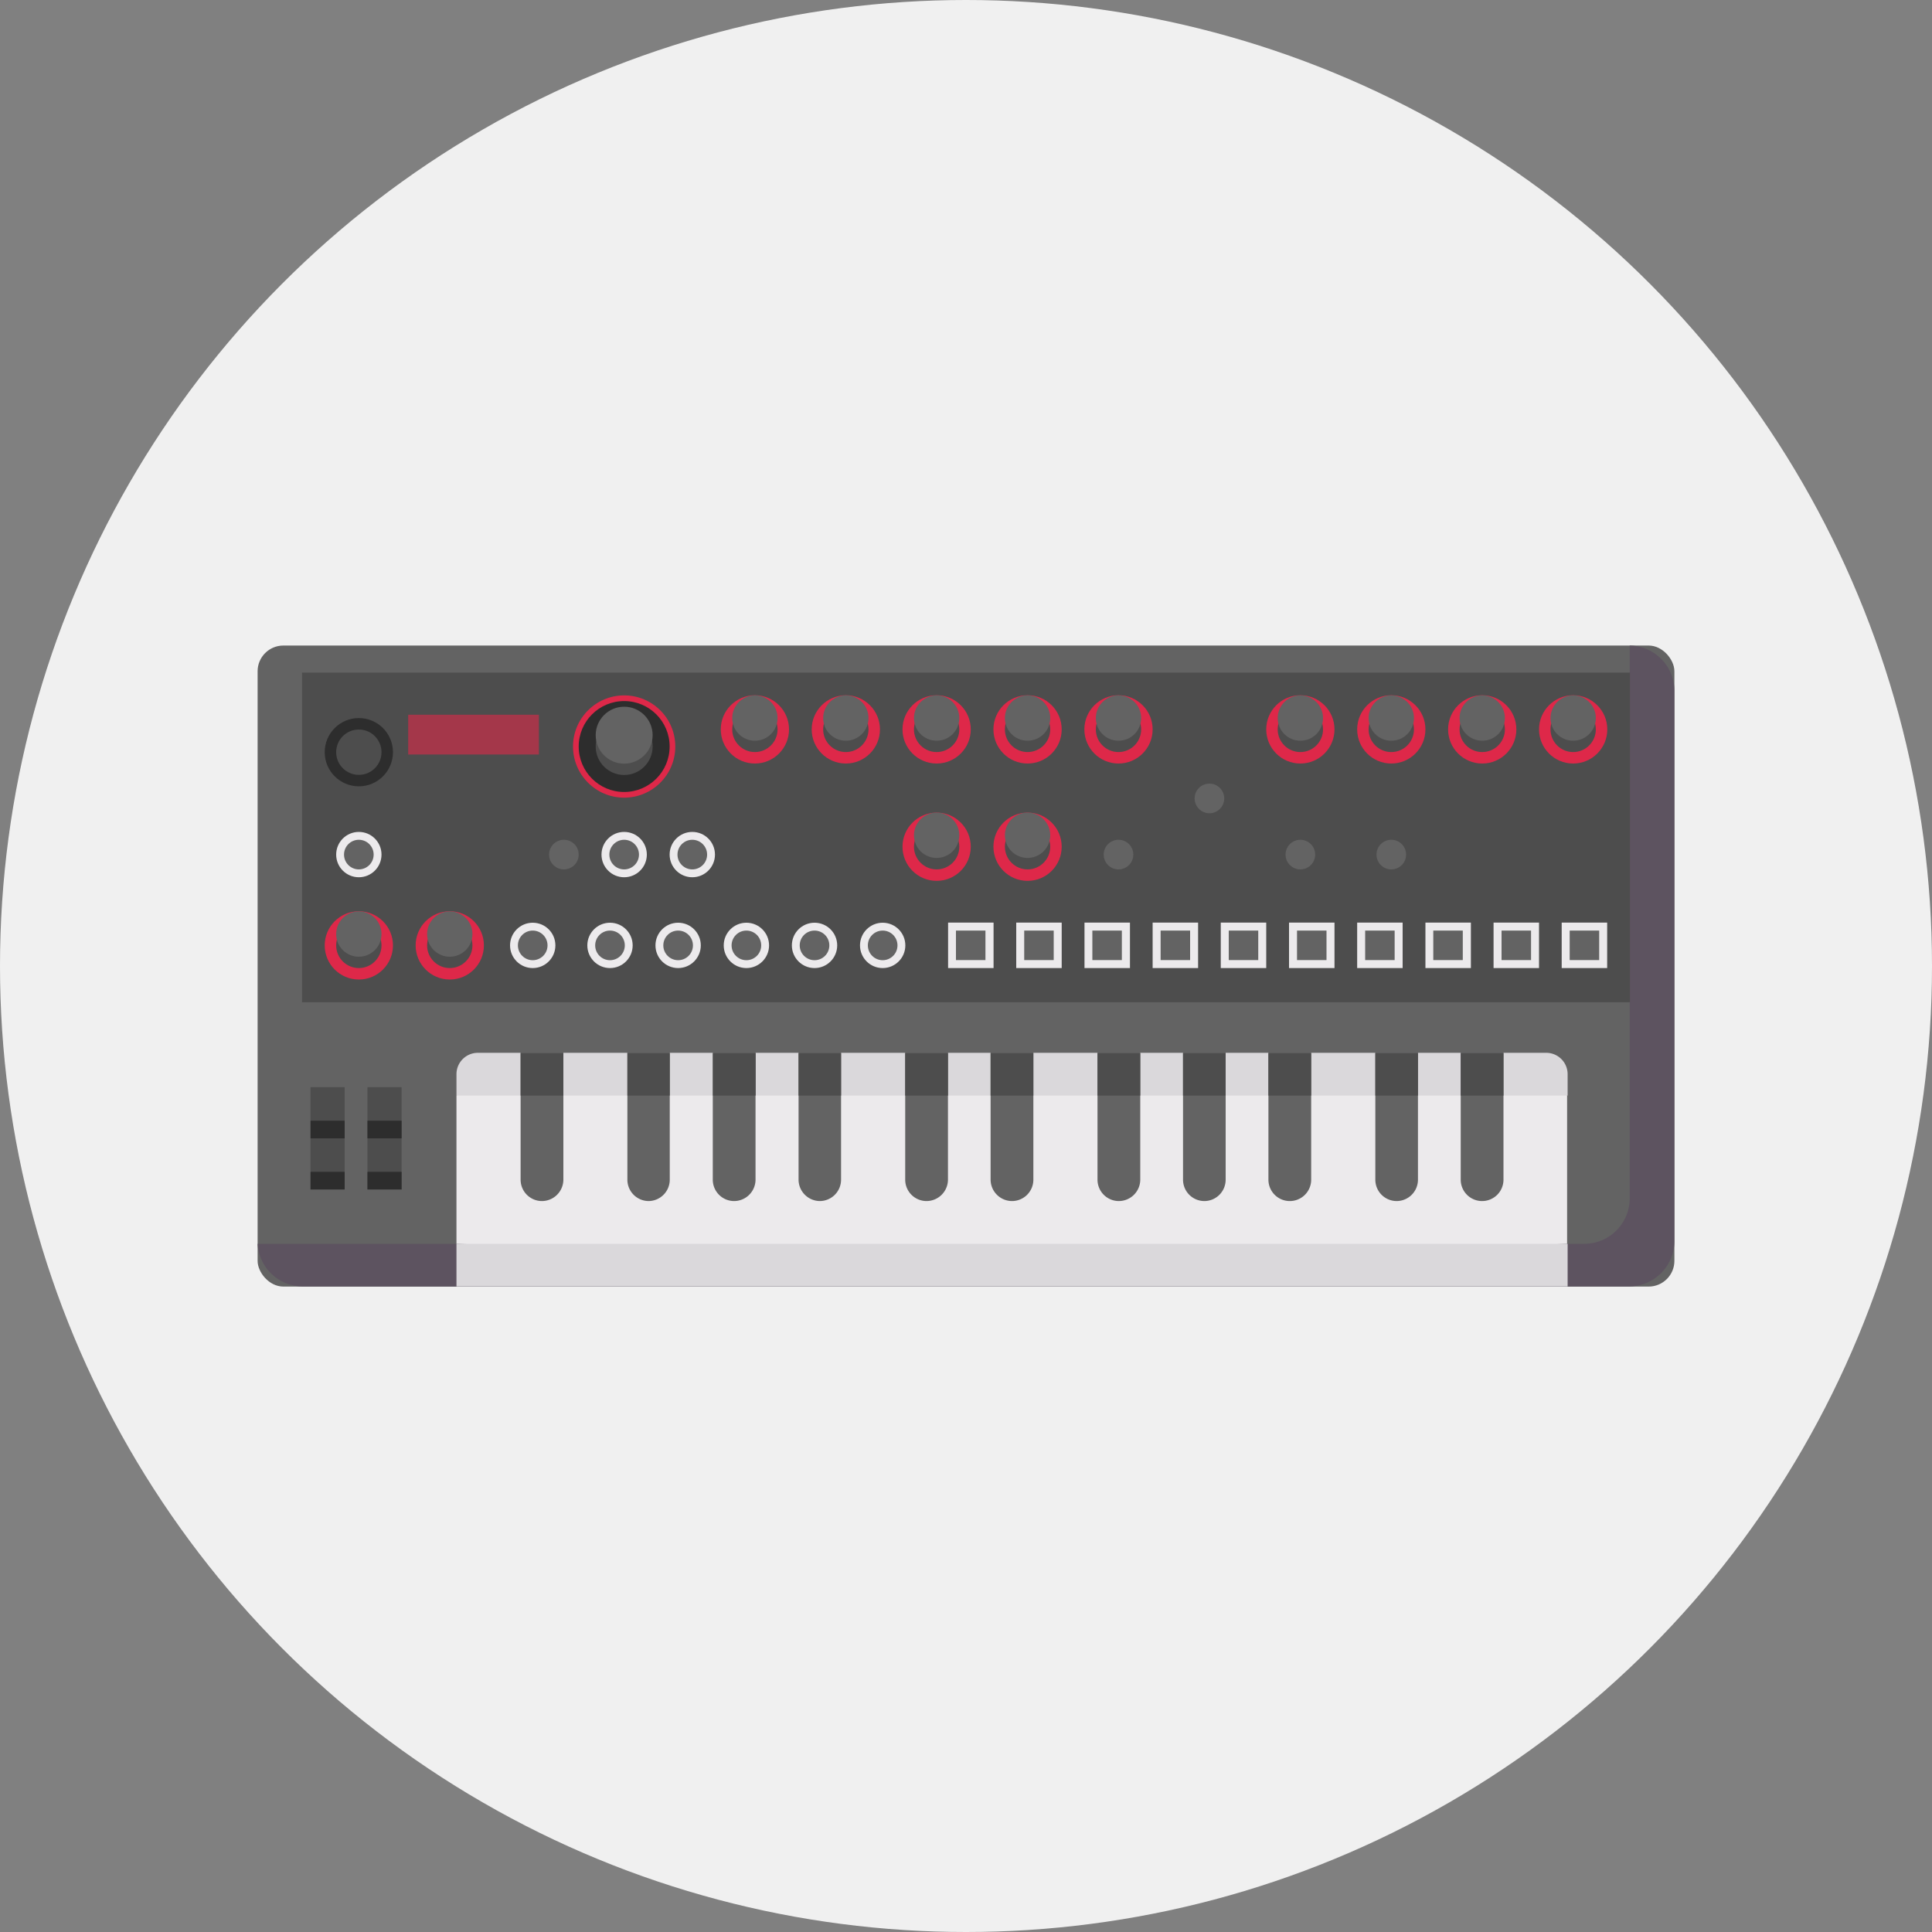 <svg xmlns="http://www.w3.org/2000/svg" viewBox="0 0 150 150"><rect x="0" y="0" width="150" height="150" fill="#808080" stroke="none"/><defs><style>.cls-1{fill:#f0f0f0;}.cls-2{fill:#636363;}.cls-3{fill:#5d5360;}.cls-4{fill:#4d4d4d;}.cls-5{fill:#eceaec;}.cls-6{fill:#dad8db;}.cls-7{fill:#2d2d2d;}.cls-8,.cls-9{fill:#de2849;}.cls-9{opacity:0.6;}</style></defs><title>item_ms_synthesizer</title><g id="レイヤー_2" data-name="レイヤー 2"><g id="描画レイヤー"><circle class="cls-1" cx="75" cy="75" r="75"/><rect class="cls-2" x="20" y="50.12" width="110" height="49.77" rx="2"/><path class="cls-3" d="M126.53,50.12c0,.07,0,.14,0,.22V93.05A3.53,3.53,0,0,1,123,96.57H20a3.52,3.52,0,0,0,3.51,3.31H126.47A3.53,3.53,0,0,0,130,96.35V53.64A3.52,3.52,0,0,0,126.53,50.12Z"/><rect class="cls-4" x="23.45" y="52.22" width="103.1" height="25.59"/><path class="cls-5" d="M120.05,83H37.1l-1.66,2.07V96.57L78.67,98.2l43-1.63V85.06Z"/><path class="cls-6" d="M120.05,81.74H37.1a1.66,1.66,0,0,0-1.66,1.66v1.66h86.27V83.4A1.66,1.66,0,0,0,120.05,81.74Z"/><path class="cls-6" d="M35.44,96.57h86.27v3.31H35.44Z"/><path class="cls-2" d="M42.08,93.25a1.66,1.66,0,0,1-1.66-1.66V81.74h3.32v9.85A1.67,1.67,0,0,1,42.08,93.25Z"/><path class="cls-4" d="M40.42,81.74h3.32v3.32H40.42Z"/><path class="cls-2" d="M50.37,93.25a1.66,1.66,0,0,1-1.66-1.66V81.74H52v9.85A1.66,1.66,0,0,1,50.37,93.25Z"/><path class="cls-4" d="M48.71,81.74H52v3.32H48.71Z"/><path class="cls-2" d="M57,93.25a1.66,1.66,0,0,1-1.66-1.66V81.74h3.32v9.85A1.67,1.67,0,0,1,57,93.25Z"/><path class="cls-4" d="M55.35,81.74h3.32v3.32H55.35Z"/><path class="cls-2" d="M63.64,93.25A1.67,1.67,0,0,1,62,91.59V81.74H65.3v9.85A1.66,1.66,0,0,1,63.64,93.25Z"/><path class="cls-4" d="M62,81.74H65.3v3.32H62Z"/><path class="cls-2" d="M71.94,93.25a1.66,1.66,0,0,1-1.66-1.66V81.74H73.6v9.85A1.67,1.67,0,0,1,71.94,93.25Z"/><path class="cls-4" d="M70.28,81.74H73.6v3.32H70.28Z"/><path class="cls-2" d="M78.57,93.25a1.67,1.67,0,0,1-1.66-1.66V81.74h3.32v9.85A1.66,1.66,0,0,1,78.57,93.25Z"/><path class="cls-4" d="M76.91,81.74h3.32v3.32H76.91Z"/><path class="cls-2" d="M86.87,93.25a1.66,1.66,0,0,1-1.66-1.66V81.74h3.32v9.85A1.67,1.67,0,0,1,86.87,93.25Z"/><path class="cls-4" d="M85.21,81.74h3.32v3.32H85.21Z"/><path class="cls-2" d="M93.5,93.25a1.66,1.66,0,0,1-1.65-1.66V81.74h3.31v9.85A1.66,1.66,0,0,1,93.5,93.25Z"/><path class="cls-4" d="M91.85,81.74h3.31v3.32H91.85Z"/><path class="cls-2" d="M100.14,93.25a1.66,1.66,0,0,1-1.66-1.66V81.74h3.32v9.85A1.66,1.66,0,0,1,100.14,93.25Z"/><path class="cls-4" d="M98.48,81.74h3.32v3.32H98.48Z"/><path class="cls-2" d="M108.43,93.25a1.66,1.66,0,0,1-1.65-1.66V81.74h3.31v9.85A1.66,1.66,0,0,1,108.43,93.25Z"/><path class="cls-4" d="M106.78,81.74h3.31v3.32h-3.31Z"/><path class="cls-2" d="M115.07,93.25a1.66,1.66,0,0,1-1.66-1.66V81.74h3.32v9.85A1.66,1.66,0,0,1,115.07,93.25Z"/><path class="cls-4" d="M113.41,81.74h3.32v3.32h-3.32Z"/><rect class="cls-4" x="24.11" y="84.41" width="2.65" height="7.94"/><rect class="cls-4" x="28.53" y="84.41" width="2.65" height="7.94"/><rect class="cls-7" x="28.53" y="87.01" width="2.65" height="1.37"/><rect class="cls-7" x="28.53" y="90.98" width="2.65" height="1.37"/><rect class="cls-7" x="24.11" y="87.01" width="2.65" height="1.37"/><rect class="cls-7" x="24.11" y="90.98" width="2.65" height="1.37"/><circle class="cls-5" cx="41.36" cy="73.4" r="1.76"/><circle class="cls-2" cx="41.36" cy="73.4" r="1.15"/><circle class="cls-5" cx="27.86" cy="66.35" r="1.76"/><circle class="cls-2" cx="27.86" cy="66.35" r="1.15"/><circle class="cls-5" cx="47.36" cy="73.4" r="1.76"/><circle class="cls-2" cx="47.36" cy="73.4" r="1.15"/><circle class="cls-5" cx="52.65" cy="73.4" r="1.76"/><circle class="cls-2" cx="52.65" cy="73.4" r="1.15"/><circle class="cls-5" cx="48.46" cy="66.35" r="1.76"/><circle class="cls-2" cx="48.46" cy="66.35" r="1.15"/><circle class="cls-5" cx="53.75" cy="66.35" r="1.76"/><circle class="cls-2" cx="53.75" cy="66.35" r="1.15"/><circle class="cls-5" cx="57.95" cy="73.4" r="1.76"/><circle class="cls-2" cx="57.95" cy="73.4" r="1.15"/><circle class="cls-5" cx="63.24" cy="73.4" r="1.76"/><circle class="cls-2" cx="63.24" cy="73.4" r="1.15"/><circle class="cls-5" cx="68.53" cy="73.4" r="1.76"/><circle class="cls-2" cx="68.53" cy="73.4" r="1.15"/><circle class="cls-8" cx="27.86" cy="73.4" r="2.65"/><circle class="cls-4" cx="27.86" cy="73.4" r="1.76"/><circle class="cls-2" cx="27.86" cy="72.52" r="1.76"/><circle class="cls-8" cx="34.92" cy="73.4" r="2.65"/><circle class="cls-4" cx="34.92" cy="73.4" r="1.76"/><circle class="cls-2" cx="34.92" cy="72.52" r="1.76"/><circle class="cls-8" cx="122.14" cy="56.63" r="2.65"/><circle class="cls-4" cx="122.14" cy="56.63" r="1.76"/><circle class="cls-2" cx="122.14" cy="55.75" r="1.76"/><circle class="cls-8" cx="115.08" cy="56.63" r="2.65"/><circle class="cls-4" cx="115.08" cy="56.63" r="1.76"/><circle class="cls-2" cx="115.08" cy="55.75" r="1.76"/><circle class="cls-8" cx="108.02" cy="56.63" r="2.65"/><circle class="cls-4" cx="108.02" cy="56.63" r="1.76"/><circle class="cls-2" cx="108.02" cy="55.75" r="1.76"/><circle class="cls-8" cx="100.96" cy="56.63" r="2.65"/><circle class="cls-4" cx="100.96" cy="56.63" r="1.76"/><circle class="cls-2" cx="100.96" cy="55.75" r="1.76"/><circle class="cls-8" cx="86.84" cy="56.63" r="2.65"/><circle class="cls-4" cx="86.84" cy="56.63" r="1.76"/><circle class="cls-2" cx="86.84" cy="55.75" r="1.76"/><circle class="cls-8" cx="79.78" cy="56.63" r="2.65"/><circle class="cls-4" cx="79.78" cy="56.63" r="1.76"/><circle class="cls-2" cx="79.78" cy="55.75" r="1.76"/><circle class="cls-8" cx="72.72" cy="56.63" r="2.65"/><circle class="cls-4" cx="72.72" cy="56.63" r="1.76"/><circle class="cls-2" cx="72.72" cy="55.75" r="1.76"/><circle class="cls-8" cx="79.78" cy="65.74" r="2.65"/><circle class="cls-4" cx="79.78" cy="65.74" r="1.76"/><circle class="cls-2" cx="79.78" cy="64.85" r="1.76"/><circle class="cls-8" cx="72.72" cy="65.74" r="2.65"/><circle class="cls-4" cx="72.72" cy="65.74" r="1.76"/><circle class="cls-2" cx="72.72" cy="64.85" r="1.76"/><circle class="cls-8" cx="65.67" cy="56.63" r="2.65"/><circle class="cls-4" cx="65.67" cy="56.63" r="1.76"/><circle class="cls-2" cx="65.67" cy="55.75" r="1.76"/><circle class="cls-8" cx="58.61" cy="56.63" r="2.65"/><circle class="cls-4" cx="58.61" cy="56.63" r="1.76"/><circle class="cls-2" cx="58.61" cy="55.75" r="1.76"/><circle class="cls-8" cx="48.46" cy="57.96" r="3.97"/><circle class="cls-7" cx="48.46" cy="57.96" r="3.53"/><circle class="cls-4" cx="48.46" cy="57.96" r="2.21"/><circle class="cls-2" cx="48.46" cy="57.08" r="2.21"/><rect class="cls-9" x="31.69" y="55.49" width="10.15" height="3.09"/><rect class="cls-5" x="121.25" y="71.63" width="3.53" height="3.53"/><rect class="cls-2" x="121.87" y="72.25" width="2.29" height="2.29"/><rect class="cls-5" x="115.96" y="71.63" width="3.53" height="3.53"/><rect class="cls-2" x="116.58" y="72.25" width="2.29" height="2.29"/><rect class="cls-5" x="110.67" y="71.63" width="3.53" height="3.53"/><rect class="cls-2" x="111.28" y="72.25" width="2.29" height="2.29"/><rect class="cls-5" x="105.37" y="71.63" width="3.53" height="3.53"/><rect class="cls-2" x="105.99" y="72.25" width="2.29" height="2.29"/><rect class="cls-5" x="100.08" y="71.63" width="3.53" height="3.53"/><rect class="cls-2" x="100.7" y="72.25" width="2.29" height="2.29"/><rect class="cls-5" x="94.78" y="71.63" width="3.53" height="3.53"/><rect class="cls-2" x="95.4" y="72.25" width="2.29" height="2.29"/><rect class="cls-5" x="89.49" y="71.63" width="3.53" height="3.53"/><rect class="cls-2" x="90.11" y="72.25" width="2.29" height="2.29"/><rect class="cls-5" x="84.2" y="71.63" width="3.53" height="3.53"/><rect class="cls-2" x="84.81" y="72.25" width="2.29" height="2.29"/><rect class="cls-5" x="78.9" y="71.63" width="3.53" height="3.53"/><rect class="cls-2" x="79.52" y="72.25" width="2.29" height="2.29"/><rect class="cls-5" x="73.61" y="71.63" width="3.53" height="3.53"/><rect class="cls-2" x="74.22" y="72.25" width="2.29" height="2.29"/><circle class="cls-2" cx="93.9" cy="61.99" r="1.15"/><circle class="cls-2" cx="100.96" cy="66.35" r="1.15"/><circle class="cls-2" cx="86.84" cy="66.35" r="1.15"/><circle class="cls-2" cx="43.78" cy="66.35" r="1.15"/><circle class="cls-2" cx="108.02" cy="66.35" r="1.15"/><circle class="cls-7" cx="27.86" cy="58.4" r="2.65"/><circle class="cls-4" cx="27.86" cy="58.4" r="1.76"/></g></g></svg>